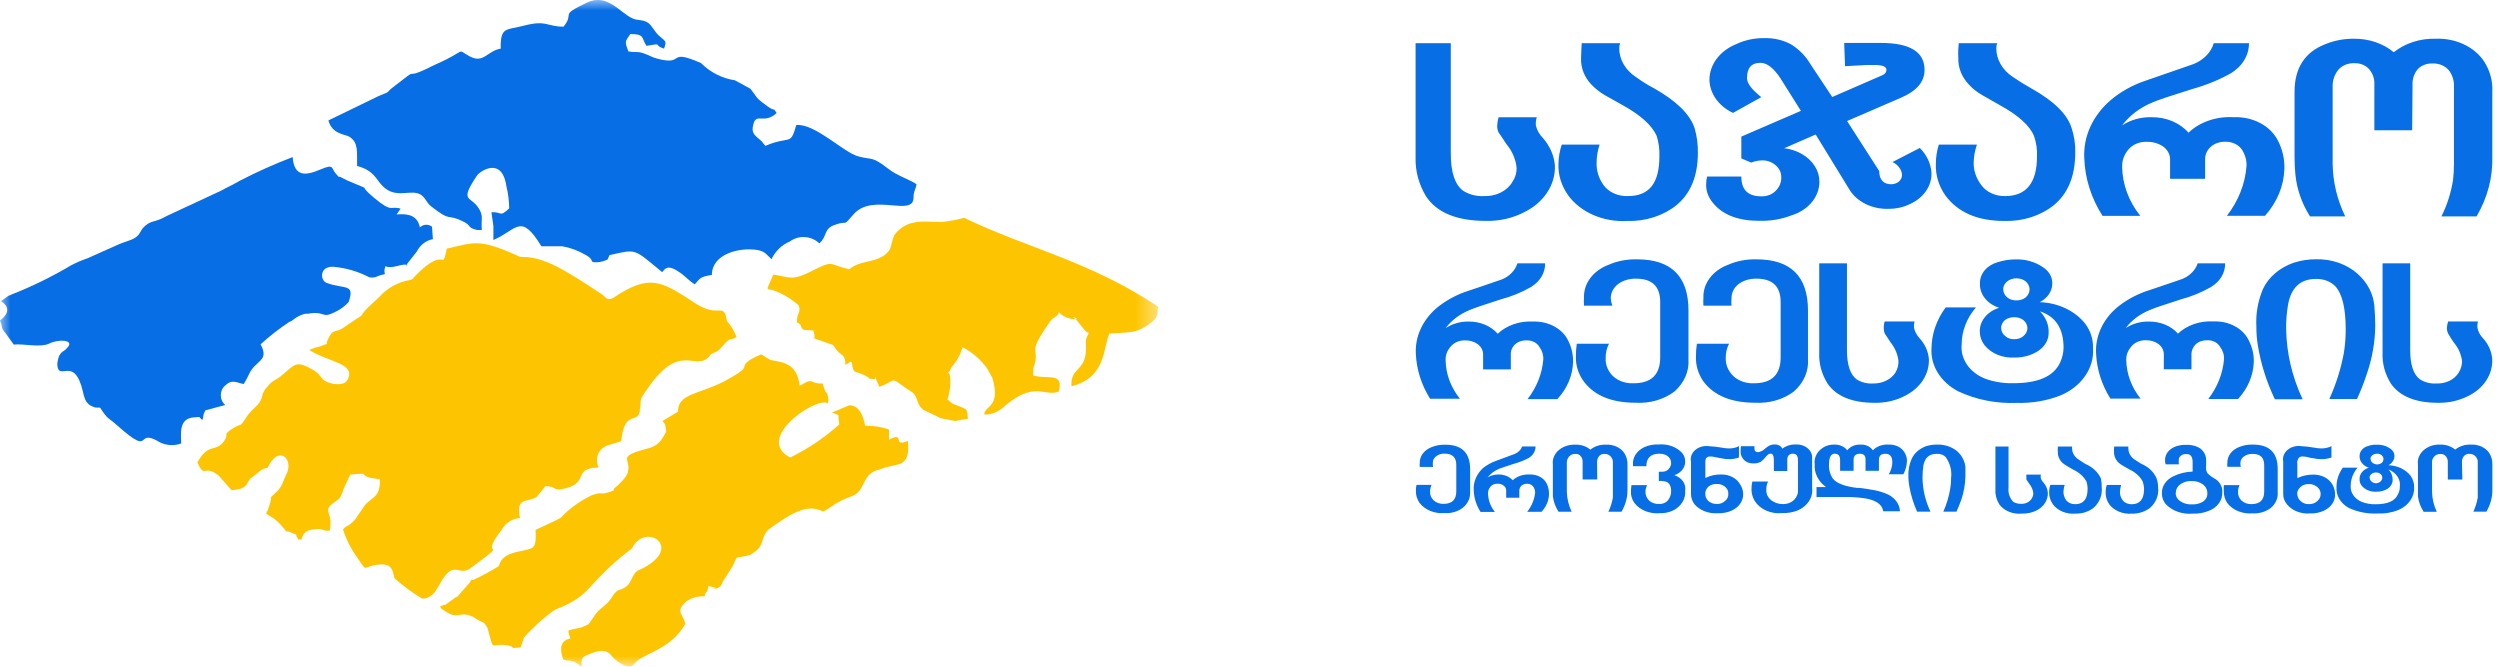 <svg width="120" height="32" viewBox="0 0 120 32" fill="none" xmlns="http://www.w3.org/2000/svg">
<g clip-path="url(#clip0_355_17342)">
<mask id="mask0_355_17342" style="mask-type:luminance" maskUnits="userSpaceOnUse" x="0" y="0" width="56" height="32">
<path d="M55.593 0H0V32H55.593V0Z" fill="white"/>
</mask>
<g mask="url(#mask0_355_17342)">
<path fill-rule="evenodd" clip-rule="evenodd" d="M22.904 11.04H23.127C23.084 10.527 23.219 10.374 22.979 10C22.602 9.38 22.015 9.734 22.904 8.414C23.028 8.234 24.09 7.48 24.306 8.934C24.392 9.282 24.437 9.64 24.442 10C23.967 10.454 24.096 10.153 23.59 10.187L23.683 10.854V11.52C24.825 11.027 24.986 10.187 25.987 11.82C26.308 11.82 26.722 11.82 26.981 11.82C27.366 11.885 27.738 12.02 28.081 12.22C28.612 12.493 28.21 12.614 28.698 12.587C28.861 12.571 29.019 12.526 29.168 12.454L29.254 12.247C30.595 11.94 30.403 11.934 31.781 13.06C31.886 12.993 31.966 12.614 32.602 13.06C32.868 13.227 33.09 13.5 33.35 13.647C33.621 13.334 33.609 13.293 34.171 13.194C34.171 12.187 35.493 11.86 36.352 12C36.728 12.06 36.809 12.24 37.031 12.44C37.218 12.052 37.53 11.75 37.908 11.594C38.121 11.438 38.376 11.362 38.632 11.378C38.889 11.394 39.134 11.5 39.329 11.68C39.712 11.347 39.527 11.014 40.015 10.813C40.805 10.514 40.367 10.973 40.978 10.28C41.899 9.234 43.863 10.454 43.851 9.467C43.851 9.16 43.956 9.1 43.993 8.847C43.801 8.68 43.029 8.414 42.683 8.134C41.812 7.467 41.923 7.7 41.201 7.507C40.478 7.314 39.138 5.927 38.223 6C37.927 7.04 37.945 6.487 36.741 7C36.676 6.936 36.619 6.864 36.568 6.787C36.278 6.514 36.018 6.44 36.172 5.927C36.327 5.414 36.679 5.974 37.278 5.427C37.044 5.047 37.352 5.52 36.605 4.927C36.265 4.674 36.302 4.607 36.018 4.26L35.277 3.854C34.668 3.765 34.098 3.476 33.646 3.027C31.966 2.287 32.93 3.194 31.521 2.807C31.262 2.734 31.175 2.66 30.947 2.58C30.588 2.44 30.545 2.54 30.162 2.467C29.977 1.974 30.002 2.007 30.255 1.634C30.953 1.634 30.78 1.807 31.027 2.2C31.892 2.054 31.311 2.16 31.873 2.334C32.022 1.94 31.929 1.987 31.614 1.7C31.435 1.527 31.268 1.2 31.107 1.094C30.836 0.914 30.619 1.014 30.329 0.867C29.748 0.594 29.131 -0.333 28.186 0.12C26.777 0.787 27.624 0.58 27.049 1.28C26.24 1.28 26.246 0.954 25.196 1.22C24.288 1.46 24.016 1.26 24.035 2.334C23.386 2.44 23.213 3.074 22.534 2.7C21.854 2.327 22.497 2.394 20.922 3.087C20.718 3.18 20.625 3.227 20.489 3.3C19.254 3.874 20.254 3.107 18.933 4.134C18.445 4.494 18.858 4.34 18.179 4.607L15.764 5.78C15.937 6.447 16.579 6.447 16.764 6.56C17.228 6.84 17.123 7.34 17.141 7.967C17.969 8.18 18.055 8.634 18.377 8.94C18.994 9.56 19.692 9.074 20.168 9.327C20.427 9.48 20.446 9.7 20.681 9.894C21.706 10.7 21.403 10.227 22.206 10.62C22.663 10.827 22.392 10.92 22.904 11.04Z" fill="#086EE5"/>
<path fill-rule="evenodd" clip-rule="evenodd" d="M42.918 11.294C42.708 11.834 42.85 11.96 42.417 12.274C42.417 12.274 42.417 12.274 42.356 12.307C41.843 12.62 41.281 12.5 40.762 12.927C39.737 12.694 40.058 12.454 38.971 13.007C38.001 13.5 37.921 13.3 37.118 13.18L36.852 13.794C36.852 13.794 36.852 13.84 36.852 13.88L37.124 13.934C37.569 14.096 37.984 14.344 38.347 14.667C38.446 15.054 38.242 15 38.254 15.48C38.514 15.554 38.378 15.707 38.581 15.834C38.581 15.834 39.199 15.88 39.243 15.867C38.878 15.867 39.119 15.774 39.094 16.247L39.984 16.56C40.031 16.619 40.074 16.681 40.113 16.747C40.373 17.1 40.583 16.967 40.577 17.527C40.597 17.501 40.622 17.481 40.651 17.467C40.651 17.467 40.694 17.467 40.713 17.434C40.729 17.414 40.751 17.4 40.774 17.394C40.935 17.294 40.706 17.34 40.886 17.394C40.96 17.987 41.028 17.78 41.46 17.994C41.892 18.207 41.59 18.16 41.837 18.187C42.084 18.214 41.997 18.187 41.997 18.067L42.208 18.567C43.066 18.267 42.658 18.027 43.523 18.66C43.523 18.66 43.721 18.774 43.764 18.814C44.104 19.054 43.943 19.4 44.339 19.68L45.142 20.067C45.271 20.107 45.697 20.174 45.846 20.207L46.463 20.094C46.402 19.607 46.463 19.674 46.043 19.5C45.623 19.327 45.809 19.454 45.481 19.174C45.562 18.916 45.608 18.646 45.617 18.374C45.617 17.707 45.481 17.947 45.463 17.947C45.735 17.647 45.537 17.82 45.704 17.587C45.933 17.325 46.104 17.011 46.204 16.667C46.664 16.9 47.066 17.248 47.378 17.68L47.631 18.134C48.069 19.594 47.223 19.467 47.248 19.9C47.55 19.906 47.846 19.802 48.088 19.607C49.663 18.207 50.102 19.074 50.824 18.794C51.059 17.834 50.312 18.234 49.589 18.02C49.589 17.454 49.638 17.707 49.7 17.32C49.805 16.654 49.36 16.927 50.411 15.42C50.577 15.187 50.75 15.247 50.824 14.987C51.011 15.179 51.253 15.294 51.51 15.314C52.004 15.38 51.282 15.1 51.633 15.314L52.103 15.894C52.19 15.96 52.103 15.894 52.257 15.98C52.072 16.42 52.134 16.16 52.128 16.707C52.128 17.874 51.374 17.587 51.43 18.54C53.122 18.12 52.937 16.667 53.258 16C53.282 16.01 53.308 16.01 53.332 16H53.45C54.389 15.94 54.568 15.96 55.13 15.58C55.692 15.2 55.513 15.02 55.593 14.72C52.282 12.52 49.416 11.96 46.272 10.454C45.91 10.556 45.54 10.623 45.166 10.654C44.413 10.667 43.56 10.44 42.918 11.294Z" fill="#FDC501"/>
<path fill-rule="evenodd" clip-rule="evenodd" d="M37.927 21.96C38.776 21.548 39.569 21.014 40.286 20.373C40.175 19.773 40.404 20.007 39.941 19.8L40.768 19.453C41.25 19.453 41.448 19.987 41.522 20.433C41.911 20.428 42.299 20.489 42.671 20.613V21.107C43.48 20.667 42.8 21.513 43.579 21.16C43.715 22.56 43.017 22.18 42.208 22.54C41.398 22.713 41.547 23.453 41.034 23.747C40.889 23.819 40.741 23.881 40.589 23.933C40.045 24.16 39.755 24.467 39.502 24.553C38.68 24.1 37.766 24.807 36.982 25.347C36.512 25.68 36.71 26.093 36.308 26.427C36.248 26.465 36.191 26.507 36.136 26.553L35.969 26.653L35.351 26.773L35.252 26.987C35.223 27.063 35.188 27.137 35.147 27.207L34.684 27.933C34.665 28.017 34.624 28.094 34.566 28.153C34.566 28.153 34.418 28.253 34.381 28.24C33.838 28.24 34.999 28.347 34.004 28.127C33.93 28.593 33.912 28.24 33.819 28.627C33.492 28.602 33.168 28.698 32.899 28.9C32.429 29.393 32.744 29.393 32.899 29.94C32.238 31.12 31.046 31.327 30.576 31.733C30.36 31.927 30.403 32.027 30.076 31.973C29.776 31.874 29.509 31.681 29.31 31.42C29.05 31.14 28.692 31.24 28.334 31.38C27.976 31.52 27.883 31.527 27.926 32C27.864 31.96 27.617 31.787 27.562 31.767C27.271 31.647 27.296 31.767 27.037 31.653C26.87 31.2 26.851 30.753 27.377 30.647C27.339 30.487 27.265 30.413 27.296 30.253L27.914 30.113L28.18 30C28.199 29.978 28.225 29.964 28.254 29.96L28.513 29.587C28.729 29.213 29.131 29.067 29.347 28.7C29.68 28.16 29.699 28.433 30.076 28.14C30.311 27.96 30.348 27.56 30.601 27.393L30.712 27.347C32.93 26.307 30.978 25.013 30.341 26.313C28 28.113 28.519 28.54 26.635 29.267C26.096 29.65 25.599 30.097 25.153 30.6L24.992 31.073C24.337 31.147 24.838 31.073 24.374 30.98C23.479 30.827 23.757 31.407 23.392 30.12C23.392 30.12 23.361 30.053 23.337 30.04C23.244 29.867 23.12 29.847 22.997 29.787C22.873 29.727 22.836 29.68 22.701 29.607C22.083 29.293 21.965 29.78 21.348 29.32C21.144 29.173 21.249 29.32 21.131 29.12C21.422 28.907 20.823 29.28 21.317 29.027C21.337 29.034 21.358 29.034 21.379 29.027L21.891 28.66C21.891 28.66 21.891 28.66 21.934 28.66L22.521 27.993C22.886 27.553 22.342 28.1 22.657 27.84C22.657 27.84 22.657 27.84 22.707 27.84C23.13 27.644 23.543 27.422 23.942 27.173C24.047 26.753 24.374 26.607 24.745 26.507C25.641 26.293 25.746 26.447 25.709 25.433L26.703 24.967C27.092 24.74 26.784 24.967 27.068 24.693C27.47 24.313 27.924 24 28.414 23.767C28.908 23.587 28.797 23.767 29.223 23.627C29.65 23.487 29.347 23.553 29.52 23.413C29.693 23.273 30.076 22.92 30.138 22.66C30.317 21.993 29.52 21.94 31.138 21.513C31.608 21.387 31.756 21.127 31.978 20.72C31.917 20.38 31.978 20.427 31.805 20.207L32.54 19.76C32.54 18.867 33.553 18.947 34.82 18.273C36.253 17.493 35.388 17.7 36.012 17.267C36.181 17.166 36.356 17.079 36.537 17.007L36.963 17.273C37.42 17.387 38.254 17.34 38.384 18.513C38.557 18.447 38.724 18.267 38.94 18.3C39.113 18.387 39.305 18.424 39.496 18.407C39.613 18.953 39.7 18.74 39.749 19.073C39.805 19.3 39.687 19.447 39.656 19.32C38.915 19.207 36.265 21.087 37.927 21.96Z" fill="#FDC501"/>
<path fill-rule="evenodd" clip-rule="evenodd" d="M15.665 13.573C16.523 13.907 17.055 13.573 16.733 14.5C16.557 14.695 16.347 14.851 16.116 14.96C15.393 15.334 15.653 14.9 14.775 15.06H14.646C14.17 15.18 14.028 15.44 13.905 15.44C13.414 15.763 12.947 16.126 12.508 16.527C12.953 17.354 12.261 17.267 11.946 17.974C11.873 18.132 11.79 18.286 11.699 18.433C11.372 18.38 11.149 18.18 10.816 18.5C10.748 18.555 10.693 18.626 10.655 18.707C10.617 18.789 10.598 18.879 10.598 18.97C10.598 19.061 10.617 19.151 10.655 19.233C10.693 19.315 10.748 19.386 10.816 19.44L9.859 19.694C9.704 19.98 9.809 19.913 9.71 20.16C9.5 20 9.71 20.007 9.315 20.034C8.555 20.08 8.697 20.847 8.697 21.287C8.372 21.403 8.019 21.389 7.703 21.247C6.406 20.46 7.425 22.02 5.64 20.433C5.201 20.034 5.176 20.154 4.806 19.567C4.478 19.567 4.608 19.567 4.355 19.474C4.282 19.432 4.218 19.375 4.166 19.306C4.114 19.238 4.075 19.159 4.052 19.073C4.022 18.989 3.999 18.902 3.984 18.814C3.564 16.994 2.798 18.38 2.749 17.48C2.76 17.342 2.792 17.207 2.841 17.08C2.996 16.794 3.064 16.927 3.286 16.62C3.509 16.314 2.804 16.273 2.372 16.487C1.94 16.7 1.137 16.487 0.661 16.54L0.272 16C0 15.68 0.154 15.733 0 15.387C0.741 14.82 0.074 14.487 0.049 14.454L0.432 14.18H0.482C0.498 14.161 0.52 14.147 0.544 14.14C1.538 13.751 2.502 13.278 3.428 12.727C3.676 12.598 3.932 12.489 4.194 12.4L5.689 11.733C5.874 11.647 6.344 11.514 6.461 11.427C6.764 11.247 6.702 11.06 6.974 10.834C7.246 10.607 7.332 10.674 7.74 10.5L8.061 10.34L10.637 9.14C10.865 9.007 11.088 8.92 11.539 8.66C12.356 8.239 13.193 7.866 14.046 7.54C14.121 8.493 14.664 8.44 15.368 8.14C16.073 7.84 15.869 8.073 16.147 8.367L16.258 8.487H16.32L16.678 8.667C18.068 9.267 17.042 8.733 17.944 9.487C18.846 10.24 18.71 9.867 19.229 10.014L19.038 10.293C19.6 10.247 20.032 10.334 20.155 10.914C20.235 10.838 20.335 10.794 20.441 10.788C20.546 10.782 20.65 10.815 20.736 10.88L20.779 11.48C20.617 11.509 20.463 11.577 20.329 11.68C20.196 11.783 20.085 11.918 20.007 12.073L19.556 12.647C19.421 12.947 19.556 12.707 19.556 12.707C19.18 12.66 18.865 12.92 18.5 12.78C18.401 13.067 18.5 13.087 18.457 13.167C18.074 13.22 18.093 13.36 17.734 13.313C17.197 13.033 16.617 12.861 16.023 12.807C15.325 12.754 15.362 13.454 15.665 13.573Z" fill="#086EE5"/>
<path fill-rule="evenodd" clip-rule="evenodd" d="M16.678 18.234C16.511 18.547 15.937 18.447 15.665 18.32C15.393 18.194 15.436 18.007 15.047 17.767C14.182 17.26 14.17 17.494 13.509 18.034C13.188 18.287 13.077 18.247 12.842 18.554C12.718 18.673 12.628 18.828 12.583 19C12.583 19.047 12.527 19.187 12.515 19.207C12.354 19.553 12.144 19.54 11.804 20.06C11.464 20.58 11.631 20.26 11.137 20.587C10.643 20.913 11.026 20.827 10.748 21.18C10.347 21.74 10.013 21.22 9.476 22.194C9.828 23.007 9.784 22.26 10.489 22.82L11.119 23.534C11.915 23.46 11.817 23.207 12.008 22.98L12.237 22.807C12.607 22.534 12.422 22.567 12.854 22.44C13.373 21.3 14.164 22.054 13.713 22.834C13.552 23.174 13.583 23.24 13.379 23.5C12.731 24.167 13.213 23.5 12.867 24.447C12.756 24.774 12.898 24.273 12.78 24.66C12.947 24.78 13.064 24.82 13.237 24.96C13.362 25.062 13.476 25.178 13.577 25.307C13.954 25.727 13.577 25.387 13.985 25.567C14.392 25.747 14.096 25.567 14.325 25.9H14.467C14.559 25.56 14.701 25.447 15.121 25.4C15.541 25.354 15.455 25.494 15.782 25.474C15.782 25.474 15.832 25.474 15.825 25.474C16.011 24.507 15.436 24.58 16.005 24.14C16.283 23.927 16.27 24.027 16.437 23.64C16.463 23.541 16.498 23.445 16.542 23.354L16.573 23.287L16.814 22.774L17.432 22.734C17.555 22.96 18.006 22.96 18.241 23.007C18.241 24.04 17.771 23.774 17.382 24.447L17.024 24.96C16.622 25.367 16.721 25.134 16.462 25.414C16.626 25.915 16.866 26.383 17.172 26.8C17.66 27.52 17.37 27.194 18.148 27.1C18.926 27.007 18.834 27.527 18.945 27.767C19.357 28.132 19.8 28.455 20.267 28.734C20.884 28.734 21.027 28.067 21.329 27.687C21.86 26.96 22.064 27.687 22.62 27.247C24.652 25.74 22.867 26.994 24.078 25.434C24.171 25.268 24.3 25.129 24.454 25.03C24.608 24.932 24.782 24.875 24.961 24.867C24.745 23.834 25.301 24.14 25.752 23.86L26.191 23.327C26.808 23.387 26.506 23.553 26.987 23.474C28.359 23.22 27.432 22.454 28.735 22.44C28.691 22.354 28.664 22.259 28.655 22.161C28.646 22.064 28.655 21.965 28.683 21.871C28.711 21.777 28.756 21.691 28.816 21.617C28.876 21.543 28.95 21.483 29.032 21.44C29.056 21.433 29.077 21.42 29.094 21.4L29.816 21.18C29.977 19.64 30.582 20.367 30.712 19.747C30.705 19.723 30.705 19.697 30.712 19.674C30.811 19.154 30.632 19.28 31.021 18.74C32.645 16.327 33.325 17.847 34.029 17.127C34.227 16.807 34.295 17.087 34.696 16.6C35.098 16.113 35.024 16.394 35.351 16.174C35.248 15.886 35.091 15.624 34.888 15.407C34.746 14.46 34.517 15.294 33.411 14.58C31.75 13.5 31.212 13.114 29.471 14.274C29.155 14.474 29.081 14.274 28.921 14.147C27.068 12.914 26.055 12.294 24.98 12.334C23.003 11.44 22.824 11.62 21.447 11.934C21.187 13.147 21.447 11.68 19.909 13.267C19.76 13.42 19.909 13.347 19.68 13.44C19.11 13.531 18.584 13.824 18.185 14.274C18.062 14.387 17.994 14.46 17.833 14.6C17.833 14.6 17.796 14.647 17.777 14.654C17.16 15.227 17.592 15.02 17.086 15.32L16.431 15.767C16.036 15.987 15.992 15.767 15.758 16.254C15.523 16.74 15.974 16.36 15.381 16.62C15.197 16.668 15.015 16.726 14.837 16.794C15.758 17.387 17.116 17.434 16.678 18.234Z" fill="#FDC501"/>
</g>
<path d="M92.662 24.559H92.02C91.842 24.159 91.715 23.743 91.643 23.32C91.617 23.173 91.604 23.025 91.602 22.877C91.586 22.586 91.64 22.297 91.76 22.024C91.823 21.886 91.918 21.761 92.041 21.655C92.163 21.549 92.311 21.466 92.473 21.41C92.639 21.361 92.814 21.338 92.99 21.34C93.171 21.335 93.351 21.363 93.519 21.421C93.686 21.479 93.837 21.566 93.963 21.676C94.177 21.88 94.309 22.136 94.34 22.408C94.34 22.563 94.34 22.724 94.34 22.877C94.33 23.255 94.263 23.631 94.139 23.995C94.068 24.185 93.996 24.378 93.91 24.559H93.28C93.436 24.209 93.546 23.846 93.608 23.475C93.639 23.297 93.655 23.117 93.653 22.937C93.696 22.589 93.605 22.239 93.393 21.939C93.342 21.886 93.277 21.844 93.203 21.817C93.128 21.79 93.047 21.779 92.967 21.784C92.59 21.784 92.394 21.977 92.322 22.347C92.293 22.543 92.28 22.74 92.281 22.937C92.288 23.492 92.417 24.042 92.662 24.559ZM97.266 22.781H97.953C97.953 22.816 97.953 22.864 97.953 22.924C97.97 23.008 98.015 23.087 98.081 23.152C98.206 23.297 98.281 23.468 98.296 23.646C98.306 23.82 98.258 23.992 98.16 24.144C98.062 24.297 97.916 24.424 97.738 24.511C97.528 24.61 97.291 24.659 97.051 24.654C96.839 24.674 96.624 24.643 96.432 24.564C96.24 24.485 96.078 24.363 95.966 24.21C95.832 23.991 95.767 23.747 95.78 23.501V21.435H96.41V23.415C96.38 23.656 96.461 23.897 96.636 24.09C96.748 24.153 96.879 24.186 97.014 24.185C97.12 24.188 97.226 24.165 97.317 24.118C97.408 24.071 97.481 24.003 97.526 23.922C97.575 23.844 97.599 23.757 97.598 23.669C97.582 23.513 97.518 23.363 97.413 23.235C97.372 23.177 97.326 23.105 97.27 23.019C97.261 22.988 97.261 22.955 97.27 22.924C97.262 22.877 97.26 22.829 97.266 22.781ZM98.775 21.435H99.461C99.454 21.467 99.454 21.501 99.461 21.533C99.462 21.635 99.491 21.735 99.545 21.826C99.6 21.918 99.678 21.997 99.774 22.059C99.86 22.119 99.963 22.18 100.091 22.265C100.438 22.413 100.707 22.665 100.846 22.971C100.875 23.118 100.888 23.267 100.883 23.415C100.9 23.587 100.875 23.759 100.811 23.923C100.746 24.086 100.642 24.237 100.506 24.366C100.386 24.462 100.245 24.537 100.09 24.587C99.935 24.636 99.77 24.659 99.605 24.654C99.392 24.67 99.18 24.636 98.991 24.555C98.802 24.474 98.643 24.35 98.533 24.198C98.411 24.023 98.352 23.823 98.36 23.621C98.359 23.503 98.379 23.386 98.417 23.273H99.103C99.073 23.377 99.055 23.483 99.046 23.589C99.041 23.736 99.085 23.881 99.175 24.008C99.223 24.069 99.289 24.119 99.367 24.153C99.445 24.187 99.532 24.203 99.62 24.201C99.996 24.201 100.204 23.96 100.204 23.479C100.207 23.353 100.188 23.228 100.148 23.108C100.013 22.869 99.793 22.672 99.518 22.544L99.205 22.363C99.115 22.31 99.033 22.25 98.96 22.183C98.833 22.041 98.768 21.868 98.775 21.692C98.767 21.602 98.77 21.512 98.782 21.422L98.775 21.435ZM101.475 21.435H102.162C102.156 21.468 102.156 21.501 102.162 21.533C102.162 21.634 102.19 21.733 102.241 21.824C102.292 21.915 102.366 21.995 102.459 22.059C102.561 22.119 102.659 22.18 102.787 22.265C103.132 22.411 103.394 22.665 103.519 22.971C103.567 23.117 103.591 23.267 103.591 23.418C103.609 23.59 103.585 23.763 103.521 23.927C103.456 24.09 103.352 24.241 103.214 24.369C103.093 24.464 102.952 24.539 102.797 24.588C102.643 24.638 102.478 24.661 102.312 24.657C102.101 24.671 101.889 24.635 101.7 24.555C101.512 24.474 101.352 24.352 101.241 24.201C101.122 24.026 101.063 23.826 101.072 23.624C101.069 23.506 101.088 23.389 101.128 23.276H101.815C101.783 23.38 101.765 23.486 101.758 23.593C101.75 23.739 101.794 23.885 101.886 24.011C101.934 24.072 101.999 24.122 102.076 24.156C102.153 24.189 102.24 24.206 102.327 24.204C102.704 24.204 102.915 23.963 102.915 23.482C102.912 23.352 102.889 23.223 102.844 23.098C102.709 22.86 102.489 22.663 102.214 22.534L101.898 22.354C101.807 22.303 101.726 22.243 101.656 22.173C101.529 22.032 101.464 21.859 101.472 21.682C101.468 21.595 101.472 21.509 101.483 21.422L101.475 21.435ZM104.579 22.287H103.949C103.933 22.229 103.924 22.169 103.923 22.11C103.914 21.968 103.958 21.828 104.046 21.707C104.136 21.587 104.266 21.492 104.42 21.435C104.583 21.375 104.76 21.347 104.937 21.353C105.184 21.34 105.429 21.404 105.623 21.533C105.713 21.608 105.784 21.698 105.832 21.797C105.878 21.897 105.899 22.003 105.895 22.11C105.895 22.157 105.895 22.218 105.895 22.313C105.889 22.38 105.889 22.448 105.895 22.515C105.898 22.588 105.922 22.659 105.966 22.721C106.027 22.782 106.094 22.838 106.166 22.889C106.325 22.984 106.396 23.032 106.411 23.044C106.5 23.12 106.569 23.21 106.613 23.31C106.658 23.409 106.676 23.515 106.668 23.621C106.681 23.81 106.625 23.997 106.508 24.159C106.391 24.32 106.218 24.448 106.012 24.524C105.777 24.619 105.518 24.664 105.258 24.654C105.009 24.677 104.758 24.646 104.528 24.564C104.299 24.482 104.098 24.351 103.945 24.185C103.831 24.039 103.77 23.868 103.772 23.694C103.762 23.527 103.808 23.361 103.904 23.215C104 23.068 104.142 22.947 104.314 22.864C104.598 22.724 104.918 22.646 105.246 22.636V22.192C105.246 21.929 105.16 21.796 104.96 21.796C104.909 21.79 104.857 21.795 104.807 21.808C104.759 21.822 104.714 21.846 104.678 21.876C104.642 21.907 104.614 21.944 104.597 21.985C104.58 22.026 104.576 22.07 104.582 22.113C104.574 22.167 104.576 22.221 104.586 22.275L104.579 22.287ZM104.435 23.646C104.429 23.727 104.446 23.807 104.487 23.88C104.527 23.953 104.589 24.017 104.665 24.064C104.819 24.169 105.012 24.221 105.208 24.21C105.391 24.221 105.572 24.178 105.722 24.09C105.798 24.044 105.859 23.982 105.899 23.911C105.94 23.839 105.958 23.76 105.952 23.681C105.955 23.601 105.939 23.52 105.901 23.446C105.864 23.371 105.808 23.304 105.737 23.25C105.588 23.139 105.392 23.082 105.193 23.092C105.07 23.086 104.946 23.107 104.833 23.151C104.721 23.195 104.623 23.262 104.549 23.345C104.48 23.431 104.444 23.531 104.443 23.634L104.435 23.646ZM107.558 22.408H106.913C106.904 22.343 106.904 22.279 106.913 22.214C106.909 22.057 106.959 21.901 107.059 21.767C107.157 21.634 107.301 21.527 107.472 21.46C107.676 21.375 107.903 21.334 108.131 21.34C108.931 21.34 109.33 21.723 109.33 22.515V23.646C109.339 23.781 109.315 23.915 109.259 24.041C109.202 24.168 109.114 24.282 109.003 24.378C108.884 24.471 108.744 24.542 108.592 24.587C108.439 24.632 108.277 24.651 108.116 24.641C107.882 24.66 107.645 24.623 107.432 24.537C107.22 24.45 107.041 24.317 106.913 24.15C106.796 23.979 106.738 23.784 106.743 23.586C106.735 23.486 106.735 23.385 106.743 23.285H107.498C107.449 23.392 107.425 23.506 107.426 23.621C107.419 23.77 107.48 23.916 107.595 24.03C107.655 24.085 107.728 24.128 107.809 24.157C107.891 24.186 107.979 24.2 108.067 24.198C108.482 24.198 108.682 23.995 108.682 23.596V22.328C108.682 21.967 108.497 21.787 108.127 21.787C107.976 21.781 107.828 21.824 107.712 21.907C107.658 21.946 107.613 21.994 107.583 22.049C107.553 22.104 107.539 22.164 107.539 22.224C107.538 22.285 107.544 22.347 107.558 22.408ZM110.273 22.227V22.949C110.503 22.839 110.763 22.781 111.028 22.781C111.221 22.776 111.413 22.819 111.579 22.904C111.744 22.989 111.876 23.113 111.959 23.26C112.041 23.408 112.084 23.569 112.084 23.732C112.089 23.892 112.042 24.05 111.945 24.189C111.849 24.327 111.709 24.44 111.54 24.515C111.336 24.61 111.103 24.655 110.869 24.644C110.655 24.66 110.44 24.627 110.246 24.549C110.053 24.471 109.887 24.351 109.768 24.201C109.651 24.056 109.59 23.885 109.594 23.71V22.148C109.574 22.048 109.582 21.945 109.619 21.849C109.656 21.752 109.719 21.664 109.805 21.592C109.89 21.521 109.994 21.467 110.11 21.436C110.224 21.406 110.347 21.399 110.466 21.416C110.677 21.427 110.888 21.452 111.096 21.489C111.199 21.51 111.305 21.522 111.412 21.524C111.587 21.529 111.76 21.491 111.91 21.416V21.958C111.762 22.012 111.601 22.041 111.439 22.04C111.299 22.041 111.159 22.025 111.024 21.993C111.024 21.993 110.937 21.993 110.782 21.945C110.699 21.925 110.613 21.913 110.526 21.91C110.485 21.907 110.443 21.914 110.406 21.931C110.37 21.948 110.34 21.974 110.323 22.005C110.284 22.075 110.263 22.15 110.262 22.227H110.273ZM110.273 23.716C110.272 23.778 110.285 23.84 110.312 23.898C110.339 23.955 110.379 24.008 110.432 24.052C110.48 24.101 110.541 24.139 110.611 24.165C110.681 24.19 110.756 24.201 110.832 24.198C110.907 24.2 110.982 24.188 111.051 24.163C111.12 24.138 111.181 24.1 111.232 24.052C111.284 24.008 111.325 23.955 111.352 23.898C111.379 23.84 111.392 23.778 111.39 23.716C111.392 23.631 111.367 23.547 111.317 23.473C111.266 23.399 111.192 23.338 111.103 23.298C111.022 23.253 110.927 23.232 110.832 23.238C110.757 23.232 110.683 23.241 110.614 23.264C110.544 23.286 110.482 23.322 110.432 23.368C110.376 23.416 110.332 23.473 110.303 23.535C110.273 23.598 110.259 23.665 110.262 23.732L110.273 23.716ZM112.475 22.449H113.162C112.952 22.699 112.837 22.998 112.834 23.304C112.819 23.467 112.861 23.63 112.959 23.771C113.056 23.913 113.202 24.026 113.377 24.096C113.583 24.173 113.807 24.21 114.033 24.204C114.606 24.204 114.965 24.049 115.104 23.722C115.162 23.613 115.192 23.494 115.191 23.374C115.219 23.204 115.18 23.03 115.083 22.88C114.985 22.729 114.833 22.608 114.648 22.534C114.78 22.674 114.851 22.847 114.847 23.025C114.85 23.108 114.829 23.191 114.787 23.266C114.746 23.341 114.684 23.407 114.606 23.459C114.449 23.556 114.259 23.606 114.063 23.602C113.926 23.609 113.791 23.587 113.667 23.536C113.544 23.485 113.439 23.409 113.362 23.314C113.292 23.226 113.257 23.122 113.26 23.016C113.251 22.894 113.289 22.772 113.369 22.67C113.45 22.567 113.567 22.49 113.705 22.449C113.569 22.407 113.453 22.329 113.373 22.228C113.293 22.126 113.254 22.006 113.26 21.885C113.259 21.778 113.299 21.674 113.373 21.588C113.447 21.502 113.553 21.438 113.675 21.406C113.801 21.361 113.938 21.341 114.074 21.346C114.302 21.334 114.526 21.394 114.704 21.514C114.774 21.555 114.831 21.609 114.871 21.672C114.911 21.735 114.932 21.804 114.935 21.875C114.936 21.965 114.91 22.054 114.86 22.134C114.81 22.214 114.737 22.282 114.648 22.332C114.859 22.338 115.067 22.387 115.251 22.475C115.435 22.563 115.592 22.686 115.708 22.835C115.825 23.002 115.884 23.193 115.877 23.387C115.891 23.611 115.828 23.833 115.694 24.027C115.56 24.221 115.362 24.378 115.123 24.48C114.807 24.606 114.459 24.664 114.109 24.648C113.636 24.668 113.166 24.577 112.751 24.384C112.554 24.278 112.396 24.129 112.29 23.954C112.185 23.778 112.138 23.583 112.152 23.387C112.146 23.054 112.253 22.726 112.46 22.442L112.475 22.449ZM113.792 22.031C113.791 22.064 113.797 22.097 113.811 22.128C113.826 22.159 113.847 22.187 113.875 22.211C113.934 22.257 114.009 22.286 114.09 22.294C114.175 22.293 114.256 22.267 114.32 22.221C114.378 22.169 114.408 22.101 114.406 22.031C114.407 21.997 114.4 21.964 114.385 21.933C114.37 21.902 114.348 21.874 114.32 21.85C114.289 21.825 114.254 21.806 114.214 21.793C114.175 21.781 114.132 21.775 114.09 21.777C114.01 21.78 113.935 21.806 113.875 21.85C113.846 21.872 113.823 21.899 113.806 21.929C113.791 21.959 113.781 21.991 113.78 22.024L113.792 22.031ZM113.747 22.93C113.746 22.964 113.753 22.997 113.768 23.028C113.783 23.059 113.806 23.087 113.833 23.111C113.86 23.137 113.894 23.157 113.93 23.172C113.967 23.187 114.007 23.195 114.048 23.197C114.089 23.195 114.129 23.187 114.166 23.172C114.203 23.157 114.236 23.137 114.263 23.111C114.291 23.087 114.313 23.059 114.328 23.028C114.343 22.997 114.351 22.964 114.35 22.93C114.351 22.897 114.343 22.864 114.328 22.832C114.313 22.802 114.291 22.773 114.263 22.75C114.235 22.727 114.202 22.708 114.165 22.696C114.127 22.684 114.088 22.679 114.048 22.68C114.008 22.679 113.969 22.684 113.932 22.696C113.896 22.708 113.861 22.727 113.833 22.75C113.804 22.772 113.78 22.799 113.764 22.828C113.747 22.858 113.737 22.891 113.736 22.924L113.747 22.93ZM118.192 23.016H117.495V22.173C117.499 22.08 117.469 21.988 117.408 21.91C117.381 21.871 117.341 21.839 117.293 21.817C117.246 21.796 117.192 21.787 117.137 21.79C117.077 21.789 117.019 21.801 116.966 21.824C116.913 21.847 116.868 21.881 116.835 21.923C116.763 22.006 116.727 22.108 116.738 22.211V23.615C116.746 23.94 116.822 24.262 116.964 24.565H116.334C116.186 24.334 116.093 24.081 116.062 23.821C116.062 23.713 116.062 23.602 116.062 23.472V22.306C116.036 22.131 116.074 21.954 116.172 21.798C116.27 21.642 116.422 21.515 116.609 21.435C116.767 21.366 116.944 21.334 117.122 21.34C117.257 21.336 117.391 21.355 117.515 21.397C117.641 21.438 117.754 21.501 117.85 21.581C117.949 21.499 118.068 21.436 118.197 21.395C118.326 21.353 118.465 21.335 118.604 21.34C118.779 21.332 118.953 21.364 119.108 21.434C119.262 21.504 119.391 21.608 119.479 21.736C119.588 21.91 119.641 22.104 119.633 22.3V23.466C119.645 23.844 119.546 24.219 119.347 24.559H118.721C118.821 24.341 118.892 24.115 118.932 23.884C118.932 23.802 118.932 23.707 118.932 23.608V22.205C118.942 22.102 118.907 22 118.834 21.916C118.801 21.875 118.756 21.841 118.703 21.818C118.651 21.794 118.592 21.783 118.532 21.784C118.478 21.78 118.424 21.79 118.376 21.811C118.328 21.832 118.288 21.864 118.26 21.904C118.201 21.982 118.171 22.074 118.174 22.167L118.192 23.016ZM68.79 22.414H68.148C68.139 22.35 68.139 22.285 68.148 22.221C68.144 22.063 68.194 21.907 68.293 21.773C68.392 21.64 68.536 21.533 68.707 21.467C68.915 21.38 69.146 21.338 69.378 21.346C70.162 21.346 70.566 21.73 70.566 22.522V23.653C70.569 23.785 70.541 23.916 70.482 24.039C70.423 24.162 70.335 24.273 70.222 24.366C70.105 24.459 69.965 24.53 69.812 24.575C69.66 24.62 69.498 24.639 69.336 24.628C69.102 24.647 68.866 24.61 68.655 24.524C68.444 24.437 68.264 24.304 68.137 24.137C68.019 23.966 67.958 23.771 67.964 23.573C67.957 23.473 67.967 23.371 67.994 23.273H68.714C68.668 23.38 68.643 23.494 68.642 23.608C68.637 23.758 68.699 23.904 68.816 24.017C68.875 24.072 68.948 24.116 69.029 24.145C69.111 24.174 69.199 24.188 69.287 24.185C69.702 24.185 69.902 23.982 69.902 23.583V22.316C69.902 21.955 69.717 21.774 69.344 21.774C69.271 21.77 69.198 21.779 69.129 21.8C69.061 21.821 68.998 21.853 68.944 21.894C68.89 21.934 68.847 21.982 68.817 22.037C68.788 22.092 68.773 22.151 68.774 22.211C68.772 22.277 68.775 22.343 68.786 22.408L68.79 22.414ZM73.066 21.429H73.707C73.709 21.536 73.68 21.643 73.622 21.739C73.565 21.835 73.482 21.919 73.379 21.983C73.16 22.1 72.925 22.192 72.678 22.259C72.3 22.379 72.063 22.461 71.965 22.5C71.736 22.593 71.543 22.738 71.407 22.918C71.559 22.822 71.745 22.771 71.935 22.775C72.065 22.774 72.194 22.798 72.311 22.846C72.428 22.894 72.53 22.964 72.61 23.051C72.713 22.957 72.839 22.883 72.98 22.835C73.121 22.788 73.273 22.767 73.424 22.775C73.596 22.768 73.767 22.806 73.912 22.883C74.058 22.96 74.172 23.073 74.239 23.206C74.318 23.367 74.356 23.539 74.352 23.713C74.347 24.022 74.221 24.322 73.994 24.565H73.308C73.521 24.292 73.651 23.978 73.685 23.653C73.69 23.552 73.66 23.451 73.598 23.364C73.569 23.32 73.526 23.282 73.473 23.256C73.421 23.231 73.361 23.218 73.3 23.219C73.249 23.218 73.199 23.227 73.153 23.243C73.106 23.259 73.064 23.283 73.028 23.314C72.964 23.378 72.928 23.458 72.927 23.542V23.89H72.297V23.542C72.299 23.497 72.288 23.452 72.266 23.41C72.243 23.369 72.21 23.333 72.168 23.304C72.128 23.274 72.081 23.25 72.03 23.236C71.979 23.221 71.925 23.215 71.871 23.219C71.805 23.216 71.74 23.229 71.682 23.255C71.623 23.28 71.574 23.318 71.539 23.364C71.461 23.457 71.421 23.568 71.426 23.681C71.43 23.998 71.544 24.308 71.754 24.572H71.067C70.861 24.25 70.748 23.891 70.739 23.526C70.726 23.333 70.759 23.14 70.836 22.957C70.913 22.775 71.033 22.607 71.188 22.465C71.38 22.312 71.603 22.191 71.848 22.107C72.003 22.046 72.289 21.948 72.704 21.79C72.792 21.754 72.869 21.702 72.931 21.639C72.993 21.576 73.037 21.502 73.062 21.422L73.066 21.429ZM76.668 23.013H75.966V22.17C75.971 22.077 75.942 21.986 75.883 21.907C75.856 21.868 75.816 21.835 75.768 21.814C75.72 21.793 75.666 21.783 75.612 21.787C75.552 21.786 75.493 21.797 75.441 21.821C75.388 21.844 75.343 21.878 75.31 21.92C75.242 22.005 75.207 22.105 75.208 22.208V23.611C75.218 23.937 75.296 24.259 75.438 24.562H74.808C74.66 24.331 74.568 24.078 74.537 23.817C74.537 23.71 74.537 23.599 74.537 23.469V22.303C74.513 22.128 74.553 21.952 74.652 21.797C74.751 21.643 74.905 21.517 75.091 21.438C75.256 21.369 75.439 21.336 75.623 21.343C75.755 21.34 75.887 21.359 76.01 21.401C76.132 21.442 76.243 21.505 76.336 21.584C76.435 21.503 76.553 21.439 76.683 21.398C76.813 21.356 76.951 21.338 77.09 21.343C77.265 21.335 77.438 21.368 77.592 21.438C77.746 21.508 77.874 21.612 77.961 21.739C78.073 21.912 78.128 22.107 78.12 22.303V23.469C78.13 23.847 78.032 24.222 77.833 24.562H77.203C77.306 24.345 77.378 24.118 77.418 23.887C77.418 23.805 77.418 23.71 77.418 23.611V22.208C77.428 22.105 77.393 22.003 77.32 21.92C77.287 21.878 77.242 21.844 77.189 21.821C77.137 21.797 77.078 21.786 77.018 21.787C76.964 21.783 76.91 21.793 76.862 21.814C76.814 21.835 76.774 21.868 76.747 21.907C76.687 21.985 76.657 22.077 76.66 22.17L76.668 23.013ZM79.028 22.379H78.384V22.294C78.371 22.126 78.416 21.959 78.512 21.813C78.608 21.666 78.752 21.545 78.927 21.463C79.137 21.368 79.374 21.323 79.613 21.334C79.827 21.315 80.044 21.343 80.242 21.415C80.44 21.486 80.613 21.599 80.744 21.742C80.84 21.859 80.89 21.997 80.888 22.138C80.894 22.281 80.849 22.423 80.756 22.543C80.664 22.663 80.529 22.756 80.371 22.81C80.545 22.866 80.692 22.97 80.785 23.106C80.879 23.241 80.915 23.399 80.888 23.555C80.905 23.735 80.865 23.915 80.771 24.078C80.678 24.24 80.534 24.379 80.356 24.48C80.143 24.591 79.894 24.645 79.643 24.635C79.416 24.651 79.187 24.616 78.981 24.534C78.775 24.451 78.599 24.324 78.47 24.166C78.341 23.998 78.277 23.802 78.285 23.602C78.285 23.496 78.294 23.39 78.312 23.285H79.066C79.011 23.384 78.983 23.493 78.983 23.602C78.977 23.755 79.038 23.905 79.153 24.023C79.214 24.08 79.29 24.124 79.374 24.153C79.458 24.182 79.549 24.195 79.639 24.191C79.728 24.194 79.816 24.177 79.893 24.141C79.971 24.105 80.036 24.053 80.081 23.989C80.175 23.858 80.221 23.707 80.213 23.555C80.213 23.314 80.111 23.159 79.941 23.111C79.889 23.099 79.836 23.09 79.783 23.086H79.624V22.642H79.798C79.857 22.643 79.915 22.631 79.967 22.608C80.019 22.585 80.064 22.551 80.096 22.509C80.172 22.431 80.213 22.334 80.213 22.233C80.217 22.149 80.192 22.066 80.142 21.993C80.091 21.921 80.016 21.862 79.926 21.825C79.836 21.791 79.738 21.775 79.639 21.777C79.225 21.784 79.025 21.986 79.025 22.386L79.028 22.379ZM81.857 23.71C81.853 23.771 81.864 23.832 81.889 23.89C81.913 23.947 81.951 24 82 24.046C82.051 24.092 82.113 24.129 82.182 24.154C82.251 24.179 82.325 24.192 82.4 24.191C82.476 24.195 82.552 24.183 82.622 24.158C82.692 24.133 82.754 24.094 82.803 24.046C82.857 24.003 82.898 23.95 82.925 23.892C82.952 23.834 82.963 23.772 82.958 23.71C82.964 23.626 82.942 23.542 82.894 23.468C82.846 23.394 82.774 23.333 82.686 23.291C82.601 23.247 82.501 23.226 82.4 23.231C82.326 23.229 82.253 23.239 82.184 23.261C82.115 23.284 82.053 23.318 82 23.361C81.948 23.412 81.908 23.471 81.882 23.534C81.857 23.598 81.847 23.665 81.853 23.732L81.857 23.71ZM81.857 22.221V22.943C82.085 22.829 82.346 22.771 82.611 22.775C82.803 22.77 82.992 22.813 83.156 22.898C83.319 22.983 83.448 23.107 83.528 23.253C83.624 23.396 83.673 23.558 83.671 23.722C83.674 23.882 83.626 24.04 83.53 24.178C83.434 24.316 83.295 24.429 83.128 24.505C82.922 24.599 82.69 24.644 82.457 24.635C82.238 24.651 82.019 24.618 81.82 24.54C81.621 24.463 81.451 24.342 81.325 24.191C81.22 24.043 81.165 23.873 81.167 23.7V22.148C81.147 22.049 81.155 21.947 81.191 21.851C81.227 21.756 81.29 21.668 81.374 21.597C81.458 21.526 81.561 21.472 81.674 21.44C81.788 21.409 81.909 21.401 82.027 21.416C82.239 21.427 82.449 21.451 82.656 21.489C82.764 21.51 82.874 21.522 82.984 21.524C83.156 21.529 83.325 21.491 83.471 21.416V21.958C83.326 22.012 83.169 22.04 83.011 22.04C82.871 22.042 82.731 22.026 82.596 21.993C82.51 21.981 82.424 21.965 82.34 21.945C82.261 21.924 82.18 21.912 82.098 21.91C82.055 21.908 82.013 21.915 81.975 21.932C81.937 21.949 81.905 21.974 81.883 22.005C81.862 22.078 81.852 22.152 81.853 22.227L81.857 22.221ZM83.573 21.416H84.218C84.209 21.464 84.209 21.513 84.218 21.562C84.216 21.581 84.219 21.601 84.227 21.619C84.236 21.637 84.248 21.653 84.265 21.667C84.281 21.68 84.301 21.691 84.323 21.697C84.345 21.704 84.368 21.706 84.391 21.704C84.52 21.682 84.637 21.623 84.719 21.536C84.791 21.476 84.847 21.441 84.862 21.429C84.95 21.366 85.061 21.332 85.176 21.334C85.256 21.329 85.336 21.346 85.404 21.383C85.472 21.419 85.524 21.473 85.553 21.536C85.727 21.401 85.957 21.328 86.194 21.334C86.327 21.327 86.459 21.351 86.578 21.401C86.696 21.452 86.797 21.528 86.869 21.622C86.941 21.716 86.981 21.826 86.982 21.939V23.428C87.009 23.643 86.958 23.861 86.835 24.052C86.713 24.243 86.525 24.399 86.296 24.499C86.06 24.592 85.802 24.637 85.541 24.628C85.279 24.654 85.013 24.612 84.779 24.509C84.545 24.405 84.353 24.245 84.229 24.049C84.128 23.882 84.074 23.698 84.071 23.51C84.067 23.377 84.081 23.244 84.112 23.114H84.866C84.806 23.24 84.778 23.375 84.783 23.51C84.775 23.632 84.808 23.753 84.878 23.859C84.949 23.965 85.055 24.052 85.183 24.109C85.298 24.165 85.428 24.194 85.56 24.195C85.666 24.199 85.771 24.183 85.868 24.148C85.964 24.113 86.05 24.059 86.118 23.992C86.251 23.857 86.317 23.685 86.303 23.51V22.094C86.303 21.888 86.232 21.777 86.062 21.777C85.892 21.777 85.79 21.872 85.79 22.066V22.607H85.145V22.091C85.145 21.872 85.089 21.774 84.991 21.774C84.893 21.774 84.859 21.822 84.776 21.907C84.705 21.998 84.623 22.082 84.531 22.157C84.42 22.221 84.287 22.251 84.154 22.243C84.052 22.246 83.951 22.225 83.862 22.182C83.774 22.14 83.701 22.077 83.652 22.002C83.576 21.897 83.541 21.776 83.55 21.654C83.547 21.576 83.554 21.499 83.569 21.422L83.573 21.416ZM87.193 23.38H87.65C87.464 23.246 87.318 23.078 87.224 22.888C87.129 22.698 87.089 22.492 87.106 22.287C87.082 22.121 87.115 21.952 87.201 21.801C87.287 21.65 87.423 21.523 87.593 21.435C87.733 21.368 87.892 21.335 88.053 21.34C88.175 21.337 88.296 21.36 88.404 21.409C88.512 21.457 88.603 21.528 88.668 21.616C88.734 21.528 88.827 21.456 88.937 21.407C89.047 21.359 89.17 21.336 89.294 21.34C89.415 21.332 89.537 21.354 89.644 21.403C89.751 21.452 89.839 21.526 89.897 21.616C89.986 21.521 90.102 21.447 90.233 21.399C90.365 21.351 90.508 21.33 90.651 21.34C90.805 21.333 90.957 21.363 91.091 21.426C91.225 21.49 91.334 21.584 91.406 21.698C91.493 21.831 91.538 21.98 91.534 22.132C91.527 22.351 91.468 22.566 91.361 22.766H90.663C90.769 22.586 90.827 22.389 90.832 22.189C90.832 21.913 90.719 21.78 90.489 21.78C90.447 21.779 90.405 21.785 90.365 21.797C90.326 21.81 90.29 21.829 90.259 21.853C90.213 21.914 90.188 21.984 90.188 22.056V22.598H89.546V22.056C89.546 21.866 89.46 21.78 89.275 21.78C89.09 21.78 88.973 21.866 88.973 22.056V22.598H88.325V22.094C88.325 21.875 88.238 21.777 88.064 21.777C87.891 21.777 87.793 21.945 87.793 22.268C87.772 22.515 87.837 22.762 87.981 22.978C88.166 23.206 88.566 23.352 89.154 23.421H89.282C89.539 23.456 89.724 23.482 89.837 23.507C90.06 23.538 90.277 23.595 90.482 23.675C90.688 23.746 90.865 23.865 90.992 24.019C91.119 24.172 91.19 24.353 91.198 24.54H90.395C90.338 24.191 90.018 23.985 89.426 23.906C89.109 23.867 88.788 23.85 88.468 23.855H87.193V23.38Z" fill="#086EE5"/>
<path d="M71.931 5.629H73.764C73.728 5.754 73.713 5.883 73.719 6.012C73.768 6.238 73.886 6.45 74.062 6.627C74.395 7.009 74.593 7.463 74.635 7.935C74.655 8.393 74.525 8.847 74.259 9.247C73.993 9.647 73.601 9.978 73.126 10.204C72.584 10.479 71.958 10.618 71.324 10.603C69.925 10.603 68.967 10.204 68.45 9.424C68.101 8.845 67.929 8.201 67.948 7.552V2.074H69.638V7.384C69.638 8.271 69.838 8.873 70.238 9.161C70.525 9.342 70.879 9.431 71.237 9.412C71.519 9.422 71.798 9.363 72.04 9.241C72.282 9.119 72.476 8.941 72.599 8.727C72.735 8.522 72.804 8.29 72.798 8.056C72.756 7.641 72.583 7.242 72.297 6.902C72.184 6.734 72.067 6.541 71.92 6.338C71.888 6.256 71.869 6.171 71.863 6.085C71.867 5.931 71.89 5.778 71.931 5.629ZM75.921 2.074H77.765C77.737 2.152 77.723 2.233 77.724 2.315C77.723 2.584 77.796 2.849 77.937 3.09C78.078 3.332 78.284 3.542 78.538 3.706C78.811 3.905 79.102 4.087 79.409 4.247C80.469 4.849 81.11 5.473 81.34 6.148C81.45 6.53 81.503 6.922 81.499 7.314C81.499 8.442 81.156 9.285 80.469 9.849C80.154 10.102 79.781 10.3 79.373 10.43C78.965 10.56 78.529 10.62 78.093 10.606C77.535 10.636 76.979 10.537 76.482 10.321C75.986 10.105 75.569 9.78 75.276 9.38C74.947 8.92 74.783 8.389 74.805 7.853C74.812 7.544 74.866 7.238 74.963 6.94H76.781C76.687 7.218 76.639 7.504 76.638 7.793C76.618 8.182 76.738 8.567 76.981 8.898C77.103 9.063 77.274 9.197 77.478 9.287C77.683 9.378 77.912 9.42 78.142 9.412C79.172 9.412 79.651 8.778 79.651 7.511C79.665 7.18 79.622 6.849 79.522 6.528C79.308 6.034 78.768 5.53 77.852 5.027L77.037 4.571C76.795 4.428 76.578 4.258 76.392 4.064C76.051 3.705 75.873 3.255 75.891 2.796C75.906 2.47 75.906 2.229 75.921 2.074ZM87.948 4.656L90.38 3.598C90.432 3.573 90.476 3.536 90.506 3.492C90.536 3.448 90.551 3.398 90.55 3.348C90.55 3.202 90.365 3.119 89.976 3.119C89.92 3.119 89.807 3.119 89.633 3.119L88.562 3.177L88.521 2.061H90.278C91.681 2.061 92.379 2.492 92.379 3.357C92.379 3.924 92.002 4.368 91.247 4.691L88.66 5.809L90.203 8.211C90.203 8.62 90.403 8.844 90.776 8.844C90.918 8.843 91.053 8.796 91.153 8.711C91.251 8.619 91.303 8.499 91.296 8.376C91.283 8.252 91.235 8.133 91.155 8.029C91.076 7.925 90.968 7.838 90.84 7.777L92.152 7.102C92.487 7.438 92.683 7.856 92.711 8.293C92.723 8.603 92.63 8.91 92.443 9.177C92.256 9.445 91.983 9.662 91.655 9.804C91.359 9.948 91.023 10.024 90.682 10.023C90.277 10.041 89.876 9.957 89.529 9.781C89.182 9.606 88.906 9.347 88.736 9.038L87.152 6.456L85.643 7.115C85.952 7.151 86.247 7.248 86.502 7.399C86.758 7.549 86.968 7.748 87.114 7.98C87.257 8.205 87.331 8.456 87.329 8.711C87.335 9.064 87.21 9.409 86.972 9.7C86.734 9.99 86.395 10.212 86.002 10.334C85.518 10.522 84.988 10.613 84.455 10.6C83.426 10.6 82.683 10.311 82.227 9.744C82.004 9.487 81.887 9.175 81.895 8.857C81.896 8.728 81.911 8.6 81.94 8.474H83.584C83.584 9.107 83.897 9.424 84.542 9.424C84.677 9.428 84.81 9.405 84.932 9.357C85.054 9.309 85.161 9.238 85.243 9.149C85.418 8.97 85.509 8.745 85.5 8.515C85.506 8.373 85.467 8.233 85.387 8.108C85.307 7.983 85.188 7.879 85.044 7.805C84.919 7.739 84.776 7.701 84.629 7.698C84.43 7.696 84.234 7.733 84.056 7.805L83.584 7.603V6.557L86.443 5.321L85.47 3.772C85.142 3.268 84.814 3.015 84.501 3.015C84.071 3.015 83.856 3.256 83.856 3.75C83.856 4 84.086 4.301 84.542 4.662L83.184 5.42C82.848 5.261 82.567 5.031 82.368 4.754C82.17 4.476 82.061 4.159 82.053 3.836C82.052 3.476 82.173 3.125 82.4 2.821C82.628 2.517 82.954 2.273 83.339 2.118C83.745 1.925 84.204 1.826 84.67 1.83C85.143 1.815 85.609 1.925 86.002 2.147C86.376 2.39 86.679 2.702 86.888 3.059L87.948 4.656ZM94.007 2.074H95.867C95.836 2.152 95.82 2.233 95.822 2.315C95.822 2.584 95.894 2.849 96.035 3.09C96.177 3.332 96.382 3.542 96.636 3.706C96.917 3.899 97.209 4.079 97.512 4.247C98.582 4.849 99.227 5.473 99.438 6.148C99.563 6.528 99.621 6.921 99.612 7.314C99.612 8.442 99.269 9.285 98.582 9.849C98.267 10.101 97.895 10.299 97.487 10.429C97.08 10.559 96.646 10.619 96.21 10.606C94.925 10.606 93.978 10.197 93.378 9.38C93.054 8.918 92.896 8.388 92.922 7.853C92.922 7.545 92.97 7.238 93.065 6.94H94.894C94.796 7.217 94.743 7.504 94.736 7.793C94.727 8.185 94.858 8.57 95.113 8.898C95.232 9.059 95.399 9.191 95.597 9.281C95.796 9.371 96.019 9.416 96.245 9.412C97.259 9.412 97.775 8.778 97.775 7.511C97.793 7.179 97.743 6.847 97.632 6.528C97.433 6.034 96.878 5.53 95.957 5.027L95.158 4.571C94.911 4.433 94.693 4.262 94.513 4.064C94.168 3.706 93.987 3.257 94 2.796C93.981 2.47 94.007 2.229 94.02 2.074H94.007ZM106.249 2.074H107.95C107.954 2.358 107.874 2.639 107.72 2.893C107.566 3.146 107.341 3.364 107.064 3.528C106.495 3.843 105.878 4.094 105.231 4.273C104.217 4.59 103.587 4.799 103.345 4.906C102.734 5.152 102.219 5.538 101.86 6.022C102.261 5.753 102.762 5.613 103.274 5.626C103.619 5.621 103.96 5.686 104.269 5.816C104.577 5.945 104.844 6.135 105.047 6.37C105.314 6.115 105.648 5.915 106.023 5.786C106.398 5.657 106.803 5.602 107.208 5.626C107.661 5.606 108.111 5.705 108.495 5.909C108.878 6.113 109.177 6.413 109.35 6.766C109.561 7.188 109.664 7.642 109.651 8.1C109.628 8.916 109.302 9.706 108.719 10.359H106.89C107.448 9.64 107.773 8.811 107.834 7.954C107.842 7.682 107.764 7.413 107.608 7.175C107.528 7.059 107.413 6.963 107.274 6.898C107.135 6.833 106.978 6.8 106.819 6.804C106.686 6.8 106.553 6.82 106.43 6.863C106.306 6.906 106.196 6.972 106.106 7.054C105.927 7.223 105.834 7.443 105.846 7.669V8.581H104.164V7.669C104.168 7.55 104.14 7.431 104.083 7.322C104.026 7.212 103.942 7.115 103.835 7.035C103.613 6.883 103.334 6.803 103.048 6.807C102.874 6.801 102.702 6.832 102.548 6.897C102.393 6.962 102.26 7.058 102.161 7.178C101.955 7.423 101.85 7.718 101.863 8.018C101.878 8.853 102.181 9.668 102.735 10.362H100.921C100.381 9.514 100.081 8.573 100.046 7.612C100.016 7.098 100.112 6.583 100.328 6.102C100.545 5.62 100.877 5.18 101.305 4.811C101.792 4.397 102.376 4.073 103.021 3.861C103.451 3.715 104.206 3.452 105.307 3.069C105.542 2.971 105.75 2.832 105.914 2.66C106.079 2.488 106.197 2.288 106.261 2.074H106.249ZM115.783 6.253H113.969V4.035C113.982 3.793 113.903 3.553 113.743 3.351C113.666 3.251 113.559 3.169 113.434 3.114C113.309 3.058 113.168 3.031 113.026 3.034C112.866 3.026 112.706 3.054 112.563 3.115C112.42 3.177 112.299 3.269 112.212 3.382C112.044 3.614 111.958 3.881 111.967 4.152V7.853C111.976 8.722 112.181 9.582 112.57 10.387H110.88C110.492 9.772 110.254 9.098 110.182 8.404C110.153 8.141 110.138 7.84 110.138 7.504V4.406C110.138 3.275 110.624 2.505 111.612 2.122C112.043 1.944 112.516 1.854 112.996 1.859C113.349 1.856 113.699 1.911 114.026 2.023C114.353 2.134 114.65 2.299 114.901 2.508C115.168 2.293 115.484 2.124 115.83 2.013C116.176 1.901 116.544 1.849 116.914 1.859C117.381 1.841 117.846 1.933 118.254 2.123C118.663 2.314 119.001 2.596 119.23 2.939C119.52 3.388 119.659 3.895 119.63 4.406V7.504C119.661 8.503 119.402 9.492 118.875 10.387H117.19C117.47 9.822 117.657 9.227 117.748 8.62C117.774 8.404 117.79 8.141 117.79 7.865V4.165C117.804 3.895 117.726 3.628 117.563 3.395C117.475 3.282 117.354 3.189 117.21 3.128C117.066 3.067 116.906 3.039 116.745 3.047C116.601 3.043 116.46 3.07 116.332 3.126C116.205 3.181 116.096 3.263 116.017 3.363C115.866 3.568 115.791 3.807 115.802 4.048L115.783 6.253Z" fill="#086EE5"/>
<path d="M117.512 15.429H118.941C118.916 15.527 118.907 15.627 118.915 15.727C118.949 15.907 119.037 16.077 119.171 16.221C119.442 16.515 119.601 16.87 119.627 17.241C119.644 17.599 119.543 17.954 119.337 18.268C119.13 18.581 118.825 18.841 118.454 19.019C118.022 19.234 117.528 19.343 117.025 19.335C115.939 19.335 115.181 19.019 114.762 18.41C114.48 17.959 114.342 17.453 114.363 16.944V12.641H115.69V16.811C115.69 17.517 115.848 17.986 116.166 18.214C116.39 18.356 116.669 18.425 116.95 18.407C117.17 18.416 117.389 18.371 117.58 18.277C117.769 18.183 117.923 18.044 118.021 17.878C118.124 17.711 118.179 17.525 118.179 17.336C118.142 17.012 118.004 16.702 117.78 16.437C117.692 16.303 117.595 16.161 117.508 16.006C117.476 15.94 117.458 15.87 117.451 15.8C117.451 15.675 117.472 15.55 117.512 15.429ZM72.834 12.641H74.165C74.17 12.864 74.11 13.084 73.99 13.283C73.871 13.482 73.695 13.653 73.478 13.782C73.034 14.036 72.547 14.235 72.034 14.371C71.246 14.624 70.748 14.792 70.559 14.875C70.078 15.068 69.673 15.372 69.39 15.752C69.701 15.542 70.089 15.43 70.488 15.435C70.76 15.431 71.03 15.482 71.275 15.584C71.519 15.686 71.73 15.836 71.891 16.021C72.101 15.82 72.364 15.663 72.659 15.561C72.954 15.46 73.273 15.416 73.592 15.435C73.947 15.423 74.298 15.503 74.597 15.664C74.897 15.825 75.13 16.059 75.266 16.335C75.434 16.666 75.516 17.022 75.507 17.381C75.488 18.026 75.224 18.649 74.753 19.158H73.324C73.763 18.589 74.023 17.934 74.078 17.257C74.091 17.045 74.026 16.835 73.893 16.655C73.839 16.558 73.752 16.475 73.643 16.419C73.533 16.363 73.407 16.335 73.278 16.338C73.174 16.334 73.07 16.349 72.974 16.383C72.877 16.416 72.791 16.467 72.72 16.532C72.579 16.668 72.507 16.845 72.52 17.026V17.732H71.189V17.026C71.192 16.931 71.171 16.836 71.127 16.749C71.082 16.662 71.016 16.583 70.933 16.519C70.762 16.396 70.543 16.332 70.318 16.338C70.178 16.336 70.041 16.363 69.918 16.419C69.795 16.475 69.691 16.556 69.617 16.655C69.459 16.839 69.379 17.062 69.39 17.289C69.398 17.949 69.637 18.592 70.077 19.139H68.644C68.228 18.474 67.995 17.739 67.961 16.988C67.938 16.585 68.014 16.182 68.184 15.804C68.354 15.426 68.614 15.082 68.949 14.792C69.338 14.47 69.793 14.209 70.292 14.023C70.635 13.915 71.223 13.706 72.094 13.411C72.276 13.335 72.437 13.227 72.564 13.094C72.692 12.961 72.784 12.806 72.834 12.641ZM77.389 14.672H76.032C76.022 14.54 76.022 14.408 76.032 14.276C76.022 13.947 76.127 13.624 76.336 13.346C76.545 13.068 76.847 12.848 77.204 12.714C77.627 12.527 78.1 12.436 78.577 12.448C80.221 12.448 81.045 13.265 81.047 14.9V17.241C81.067 17.524 81.018 17.808 80.903 18.074C80.787 18.341 80.608 18.585 80.376 18.791C80.125 18.98 79.832 19.126 79.513 19.219C79.195 19.312 78.857 19.351 78.521 19.332C77.363 19.332 76.533 18.993 76.02 18.309C75.764 17.955 75.633 17.548 75.643 17.134C75.641 16.922 75.655 16.71 75.685 16.5H77.231C77.118 16.72 77.064 16.958 77.072 17.197C77.056 17.513 77.184 17.823 77.431 18.062C77.554 18.174 77.705 18.263 77.873 18.321C78.041 18.379 78.222 18.405 78.404 18.398C79.26 18.398 79.69 17.989 79.69 17.149V14.495C79.69 13.749 79.304 13.376 78.532 13.376C78.218 13.368 77.911 13.458 77.672 13.63C77.558 13.718 77.467 13.826 77.406 13.946C77.344 14.066 77.314 14.196 77.317 14.326C77.326 14.444 77.35 14.559 77.389 14.672ZM83.121 14.672H81.764C81.755 14.54 81.755 14.408 81.764 14.276C81.754 13.947 81.86 13.624 82.069 13.346C82.277 13.068 82.579 12.848 82.937 12.714C83.359 12.527 83.832 12.436 84.309 12.448C85.954 12.448 86.783 13.265 86.783 14.9V17.241C86.803 17.525 86.753 17.808 86.637 18.075C86.521 18.341 86.341 18.585 86.108 18.791C85.859 18.979 85.568 19.124 85.251 19.217C84.934 19.31 84.599 19.349 84.264 19.332C83.106 19.332 82.277 18.993 81.764 18.309C81.517 17.953 81.393 17.546 81.406 17.134C81.403 16.922 81.418 16.71 81.451 16.5H82.993C82.882 16.72 82.828 16.958 82.835 17.197C82.827 17.515 82.962 17.823 83.212 18.062C83.335 18.174 83.486 18.262 83.654 18.32C83.822 18.378 84.004 18.405 84.185 18.398C85.041 18.398 85.471 17.989 85.471 17.149V14.495C85.471 13.749 85.085 13.376 84.313 13.376C84 13.367 83.695 13.458 83.457 13.63C83.344 13.718 83.254 13.826 83.195 13.947C83.136 14.067 83.108 14.196 83.114 14.326C83.099 14.441 83.099 14.557 83.114 14.672H83.121ZM90.472 15.429H91.901C91.872 15.527 91.862 15.627 91.871 15.727C91.907 15.907 91.996 16.076 92.127 16.221C92.399 16.515 92.559 16.87 92.587 17.241C92.601 17.6 92.497 17.956 92.288 18.269C92.078 18.582 91.771 18.841 91.4 19.019C90.973 19.234 90.483 19.344 89.985 19.335C88.895 19.335 88.141 19.019 87.722 18.41C87.44 17.959 87.302 17.453 87.323 16.944V12.641H88.654V16.811C88.654 17.517 88.812 17.986 89.125 18.214C89.35 18.356 89.629 18.425 89.91 18.407C90.13 18.412 90.347 18.365 90.537 18.271C90.727 18.178 90.882 18.042 90.985 17.878C91.082 17.709 91.131 17.524 91.128 17.336C91.094 17.015 90.964 16.705 90.751 16.437C90.668 16.303 90.566 16.161 90.468 16.006C90.439 15.94 90.424 15.87 90.423 15.8C90.414 15.675 90.428 15.55 90.464 15.429H90.472ZM96.061 15.765C96.061 15.833 96.077 15.899 96.109 15.961C96.141 16.024 96.187 16.08 96.246 16.126C96.301 16.179 96.369 16.22 96.447 16.247C96.524 16.274 96.608 16.285 96.69 16.281C96.773 16.283 96.855 16.27 96.93 16.243C97.007 16.216 97.076 16.176 97.131 16.126C97.247 16.026 97.313 15.894 97.316 15.755C97.316 15.611 97.25 15.473 97.131 15.369C97.011 15.276 96.854 15.225 96.69 15.226C96.521 15.222 96.356 15.273 96.231 15.369C96.171 15.422 96.125 15.484 96.095 15.552C96.064 15.62 96.05 15.692 96.053 15.765H96.061ZM96.159 13.889C96.156 14.028 96.218 14.163 96.332 14.263C96.391 14.315 96.462 14.355 96.541 14.382C96.62 14.409 96.703 14.421 96.789 14.418C96.87 14.42 96.952 14.409 97.028 14.384C97.104 14.36 97.174 14.323 97.234 14.276C97.352 14.171 97.418 14.033 97.419 13.889C97.418 13.746 97.352 13.609 97.234 13.506C97.114 13.41 96.954 13.357 96.789 13.36C96.703 13.358 96.619 13.371 96.541 13.399C96.462 13.426 96.391 13.467 96.332 13.519C96.275 13.567 96.229 13.625 96.197 13.689C96.167 13.752 96.151 13.821 96.151 13.889H96.159ZM93.402 14.754H94.847C94.401 15.271 94.161 15.893 94.16 16.532C94.125 16.87 94.215 17.21 94.417 17.505C94.62 17.8 94.925 18.035 95.291 18.179C95.71 18.33 96.163 18.404 96.619 18.395C97.822 18.395 98.565 18.078 98.882 17.409C98.989 17.18 99.047 16.936 99.051 16.69C99.051 15.774 98.674 15.188 97.92 14.947C98.202 15.234 98.35 15.597 98.335 15.968C98.338 16.137 98.294 16.304 98.208 16.456C98.12 16.608 97.992 16.742 97.834 16.845C97.51 17.056 97.111 17.168 96.701 17.162C96.421 17.179 96.14 17.134 95.887 17.03C95.634 16.927 95.418 16.769 95.261 16.573C95.114 16.385 95.034 16.165 95.031 15.939C95.019 15.687 95.102 15.439 95.269 15.229C95.436 15.02 95.677 14.86 95.959 14.773C95.676 14.684 95.434 14.521 95.269 14.308C95.104 14.096 95.023 13.845 95.038 13.592C95.034 13.369 95.115 13.15 95.269 12.969C95.422 12.788 95.642 12.653 95.895 12.584C96.165 12.497 96.45 12.452 96.74 12.451C97.211 12.435 97.673 12.564 98.041 12.812C98.181 12.897 98.296 13.009 98.377 13.137C98.458 13.266 98.503 13.408 98.508 13.553C98.52 13.743 98.47 13.931 98.365 14.098C98.259 14.266 98.102 14.406 97.909 14.504C98.349 14.519 98.779 14.623 99.161 14.806C99.543 14.99 99.868 15.248 100.107 15.559C100.356 15.906 100.48 16.307 100.465 16.712C100.498 17.176 100.368 17.637 100.091 18.04C99.816 18.442 99.406 18.768 98.912 18.977C98.256 19.236 97.536 19.36 96.811 19.339C95.824 19.38 94.844 19.185 93.982 18.778C93.569 18.559 93.233 18.25 93.009 17.885C92.785 17.519 92.683 17.11 92.712 16.7C92.724 16.011 92.96 15.338 93.394 14.754H93.402ZM105.488 12.641H106.805C106.811 12.864 106.752 13.085 106.632 13.284C106.512 13.482 106.336 13.653 106.118 13.782C105.675 14.035 105.19 14.234 104.678 14.371C103.889 14.624 103.388 14.792 103.204 14.875C102.722 15.069 102.315 15.373 102.031 15.752C102.342 15.542 102.732 15.43 103.132 15.435C103.405 15.43 103.676 15.479 103.922 15.58C104.168 15.681 104.381 15.83 104.542 16.015C104.753 15.814 105.016 15.657 105.311 15.555C105.606 15.453 105.925 15.41 106.243 15.429C106.602 15.413 106.957 15.49 107.261 15.652C107.565 15.813 107.8 16.05 107.936 16.329C108.107 16.658 108.191 17.015 108.182 17.374C108.161 18.019 107.897 18.641 107.427 19.152H105.998C106.436 18.582 106.695 17.928 106.752 17.251C106.766 17.039 106.7 16.828 106.564 16.649C106.51 16.551 106.422 16.469 106.314 16.413C106.204 16.356 106.077 16.328 105.949 16.332C105.846 16.328 105.742 16.343 105.646 16.376C105.55 16.41 105.464 16.461 105.395 16.525C105.257 16.663 105.184 16.839 105.191 17.02V17.726H103.863V17.02C103.866 16.925 103.845 16.83 103.801 16.743C103.756 16.655 103.69 16.577 103.607 16.513C103.436 16.39 103.217 16.325 102.993 16.332C102.852 16.329 102.715 16.357 102.592 16.412C102.469 16.468 102.365 16.549 102.291 16.649C102.132 16.833 102.051 17.056 102.061 17.282C102.071 17.942 102.309 18.585 102.747 19.133H101.299C100.88 18.464 100.646 17.724 100.612 16.969C100.589 16.565 100.664 16.162 100.835 15.785C101.004 15.407 101.265 15.062 101.601 14.773C101.989 14.451 102.444 14.19 102.943 14.003C103.287 13.896 103.871 13.687 104.746 13.392C104.926 13.318 105.086 13.213 105.214 13.084C105.342 12.954 105.435 12.803 105.488 12.641ZM110.52 19.164H109.193C108.798 18.338 108.525 17.474 108.378 16.592C108.328 16.29 108.303 15.985 108.306 15.679C108.271 15.068 108.377 14.457 108.619 13.88C108.75 13.596 108.949 13.337 109.202 13.12C109.455 12.902 109.758 12.729 110.093 12.613C110.435 12.501 110.798 12.444 111.165 12.445C111.542 12.435 111.915 12.494 112.263 12.616C112.61 12.739 112.923 12.922 113.179 13.154C113.645 13.576 113.925 14.12 113.97 14.694C113.996 15.011 114.012 15.328 114.012 15.667C113.999 16.452 113.859 17.233 113.594 17.986C113.465 18.382 113.311 18.765 113.137 19.152H111.809C112.132 18.435 112.367 17.692 112.507 16.934C112.566 16.559 112.595 16.181 112.594 15.803C112.594 14.783 112.424 14.086 112.081 13.725C111.968 13.614 111.827 13.527 111.668 13.469C111.51 13.411 111.338 13.383 111.165 13.389C110.435 13.389 109.992 13.786 109.834 14.58C109.761 14.985 109.728 15.394 109.735 15.803C109.755 16.95 110.02 18.084 110.52 19.152V19.164Z" fill="#086EE5"/>
</g>
<defs>
<clipPath id="clip0_355_17342">
<rect width="120" height="32" fill="white"/>
</clipPath>
</defs>
</svg>
